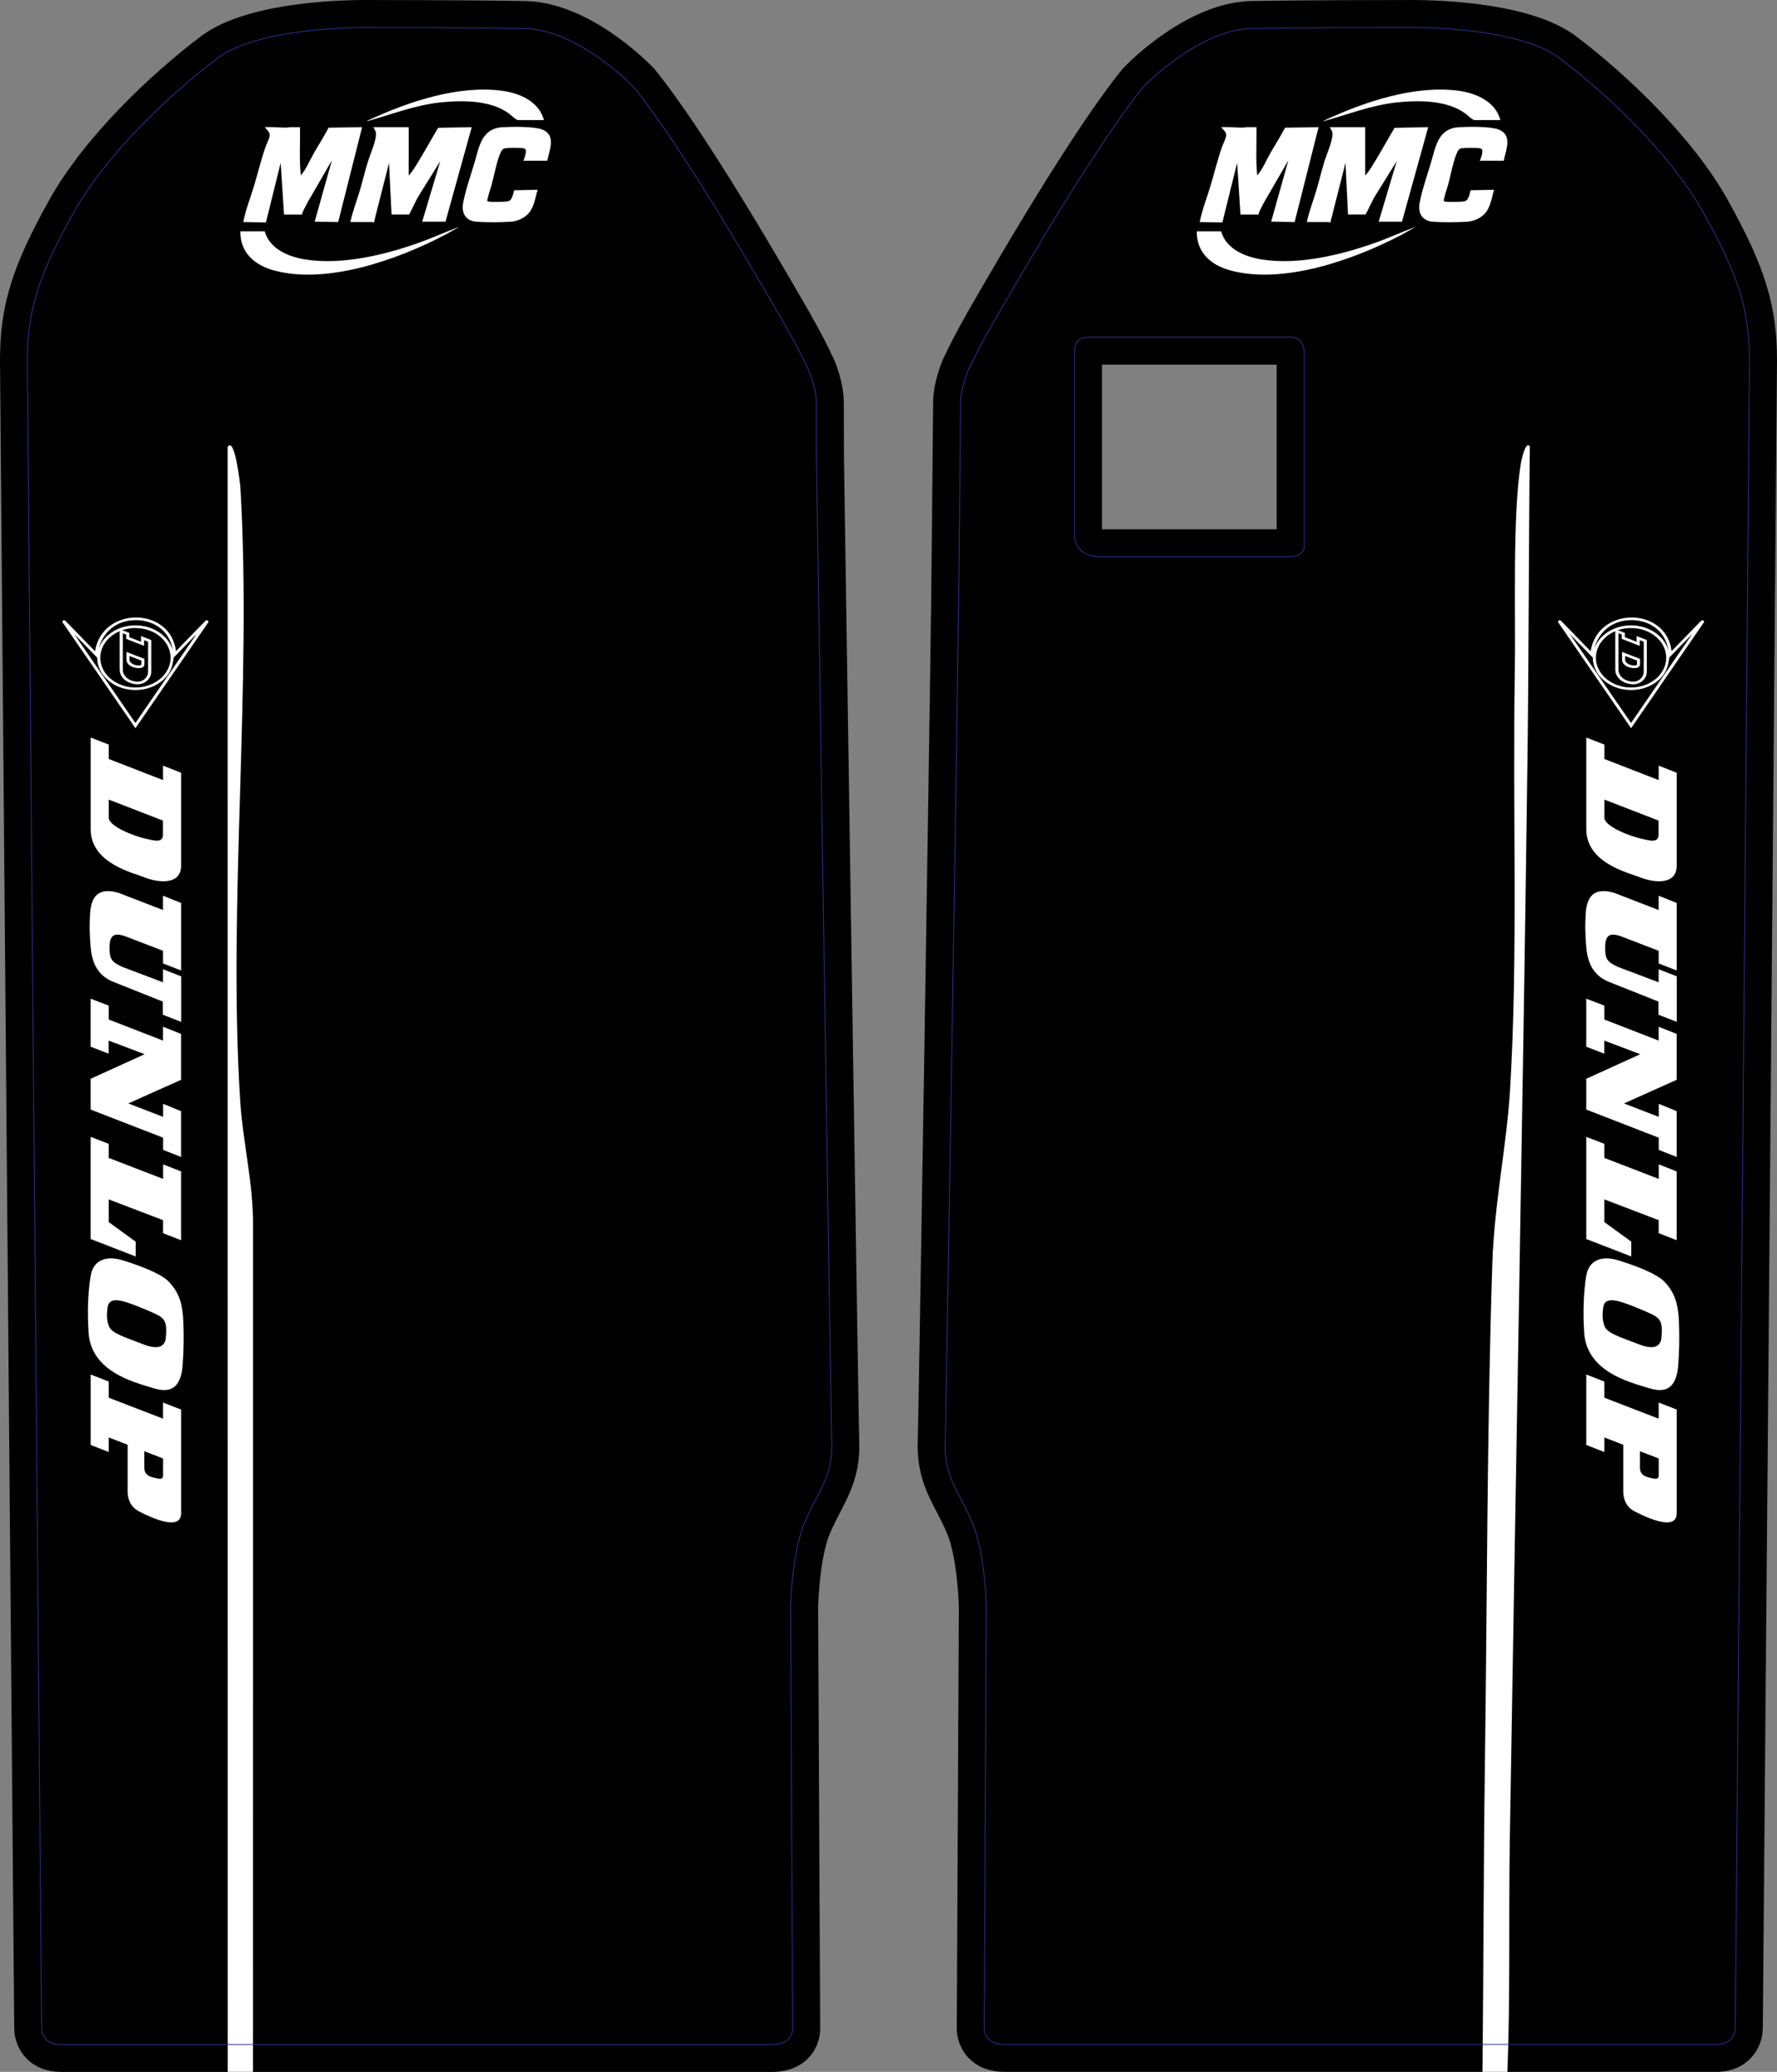 <?xml version="1.0" encoding="UTF-8"?>
<svg id="Layer_2" data-name="Layer 2" xmlns="http://www.w3.org/2000/svg" viewBox="0 0 550.51 641.85">
  <rect x="0" y="0" width="550.51" height="641.85" fill="#808080" stroke="none"/>
  <defs>
    <style>
      .cls-1 {
        fill: none;
        stroke: #2e3192;
        stroke-miterlimit: 10;
        stroke-width: .25px;
      }

      .cls-2 {
        fill: #fff;
      }
    </style>
  </defs>
  <g id="Layer_1-2" data-name="Layer 1">
    <g id="Talaria_OEM" data-name="Talaria OEM">
      <path d="M18.84,641.85c-9.33,0-14.32-6.73-14.43-13.37L0,111.64c0-16.94,3.72-29.02,15.3-49.77,10.82-19.38,31.36-38.87,46.97-50.65C75.71,1.09,102.69,0,113.67,0c.81,0,1.34,0,1.55.01,1.76,0,31.69.01,47.68.33,19.46.39,37.47,18.54,39.46,20.61l.24.25.22.27c7.32,8.97,21.57,29.31,47.95,75.31,3.5,6.11,6.02,11.18,7.51,14.37l.1.21c.31.71,3.02,7.11,3.03,13.42l.04,16.46c1.56,103.9,4.57,301.69,4.76,306.91v.23s0,.23,0,.23c-.16,8.78-3.07,14.38-5.88,19.79-1.09,2.09-2.21,4.26-3.27,6.76-2.72,6.47-3.53,18.65-3.61,22.92l.64,130.84-.02.31c-.42,6.29-5.2,12.64-14.91,12.64H18.84Z"/>
      <path d="M311.34,641.85c-9.71,0-14.48-6.35-14.91-12.64l-.02-.31.64-130.84c-.08-4.27-.89-16.45-3.61-22.92-1.05-2.5-2.18-4.66-3.27-6.76-2.81-5.41-5.72-11.01-5.88-19.79v-.23s0-.24,0-.24c.24-6.37,3.67-218.69,4.21-264.2l.59-59.23c.01-6.24,2.72-12.64,3.03-13.35l.1-.21c1.49-3.18,4.01-8.26,7.51-14.37,26.38-46,40.64-66.34,47.95-75.31l.22-.27.24-.25c1.99-2.07,20-20.21,39.46-20.61C403.6.02,433.53.01,435.29.01c.21,0,.74-.01,1.55-.01,10.98,0,37.97,1.09,51.4,11.22,15.61,11.78,36.15,31.26,46.97,50.65,11.58,20.75,15.3,32.83,15.3,49.7l-4.4,516.84c-.11,6.71-5.11,13.44-14.44,13.44h-220.33ZM395.51,163.96v-50.99h-54.1v50.99h54.1Z"/>
      <path class="cls-2" d="M473.95,138.35c-1.29-2.1-2.61,4.2-2.75,4.99-2.71,15.94-1.61,47.38-1.92,65.17-.72,42.04,1.06,87.84-1.49,129.38-1.06,17.26-4.86,34.89-5.47,53.46-1.69,51.83-1.59,104.73-2.32,156.58-.43,30.82-.4,63.11-.74,93.92h7.73c.92-23.38.36-48.24.74-71.69,1.8-111.34,4-222.95,5.47-334.29.43-32.53.36-65.02.74-97.52Z"/>
      <path class="cls-2" d="M70.53,138.42l.02,503.43h7.82l.02-262.55c.04-12.89-3.18-25.7-3.98-38.3-3.86-60.89,3.7-128.92.06-189.98-.07-1.1-1.75-15.98-3.94-12.59Z"/>
      <g id="MMC">
        <path class="cls-2" d="M108.54,68.8c.7-3.33,1.96-6.5,2.93-9.76.88-2.97,1.59-5.99,2.5-8.94.71-2.31,2.81-6.89,2.47-9.04-.1-.65-.53-1.08-.75-1.66h10.93s0,14.96,0,14.96c1.18-1.21,2.08-2.8,2.97-4.25,2.11-3.46,4.06-7.03,6.14-10.51l10.41-.2-8.12,29.27h-7.22s5.59-18.74,5.59-18.74l-7.05,11.36-2.58,5.16h-5.46l-.78-16-4.69,18.47c-.18.07-.39-.13-.45-.13h-6.83Z"/>
        <path class="cls-2" d="M87.99,66.46l-1.04-16-4.57,18.45-7.01-.11c.71-3.78,2.18-7.4,3.29-11.09,1.21-4.01,2.19-8.1,3.55-12.06.34-1,1.45-3.06,1.35-3.96-.1-.92-1.03-1.6-1.55-2.29,2.24-.13,4.47.14,6.7.14.4,0,.75-.13,1.16-.14,1.02-.02,2.04.03,3.06,0,.12,4.98-.28,10.01.26,14.96,1.68-1.99,2.71-4.58,4.01-6.85,1.52-2.66,3.19-5.23,4.6-7.95l10.38-.16-7.41,29.4-7.28-.13,5.33-18.99-7.7,13.31c-.49,1.15-1.31,2.23-1.54,3.47h-5.59Z"/>
        <path class="cls-2" d="M169.53,49.8h-7.4c.36-.71,1.08-2.87.66-3.54-.15-.13-.44-.28-.63-.32-.94-.17-4.57-.15-5.55-.02-.6.08-1.04.36-1.31.9-1.32,2.59-2.16,7.36-2.96,10.31-.21.76-1.51,4.71-1.38,5.09.06.18.17.16.32.21.77.22,5.07.12,5.95-.03,1.5-.25,1.68-2.27,2.06-3.47l7.27-.14c-.84,2.7-1.09,5.81-3.31,7.81-1.32,1.18-3.18,1.94-4.95,2.08-2.87.22-7.95.25-10.8,0-3.17-.27-4.56-2.63-4.05-5.62.62-3.67,2.34-8.63,3.44-12.3,1.57-5.24,2.18-10.96,8.81-11.35,2.85-.17,9.7-.27,12.2.69,4.51,1.74,2.33,6.28,1.64,9.71Z"/>
        <path class="cls-2" d="M82.01,71.67c1.53,5.46,7.32,7.85,12.44,8.69,11.43,1.88,25-1.44,35.75-5.31,4.1-1.48,8.07-3.31,12.16-4.81l-4.55,2.54c-14.6,7.66-36.65,15.52-53.1,10.95-5.89-1.64-10.34-5.53-10.25-12.06h7.54Z"/>
        <path class="cls-2" d="M168.51,37.2h-8c-.68,0-2.19-1.55-2.81-2-5.7-4.24-14.58-4.17-21.38-3.46-7.7.81-15.29,3.8-22.7,5.85.15-.22.61-.38.86-.5,12.08-5.61,27.59-10.79,41.07-8.97,5.43.73,11.46,3.31,12.96,9.09Z"/>
      </g>
      <g id="MMC-2" data-name="MMC">
        <path class="cls-2" d="M404.85,68.8c.7-3.33,1.96-6.5,2.93-9.76.88-2.97,1.59-5.99,2.5-8.94.71-2.31,2.81-6.89,2.47-9.04-.1-.65-.53-1.08-.75-1.66h10.93s0,14.96,0,14.96c1.18-1.21,2.08-2.8,2.97-4.25,2.11-3.46,4.06-7.03,6.14-10.51l10.41-.2-8.12,29.27h-7.22s5.59-18.74,5.59-18.74l-7.05,11.36-2.58,5.16h-5.46l-.78-16-4.69,18.47c-.18.07-.39-.13-.45-.13h-6.83Z"/>
        <path class="cls-2" d="M384.3,66.46l-1.04-16-4.57,18.45-7.01-.11c.71-3.78,2.18-7.4,3.29-11.09,1.21-4.01,2.19-8.1,3.55-12.06.34-1,1.45-3.06,1.35-3.96-.1-.92-1.03-1.6-1.55-2.29,2.24-.13,4.47.14,6.7.14.4,0,.75-.13,1.16-.14,1.02-.02,2.04.03,3.06,0,.12,4.98-.28,10.01.26,14.96,1.68-1.99,2.71-4.58,4.01-6.85,1.52-2.66,3.19-5.23,4.6-7.95l10.38-.16-7.41,29.4-7.28-.13,5.33-18.99-7.7,13.31c-.49,1.15-1.31,2.23-1.54,3.47h-5.59Z"/>
        <path class="cls-2" d="M465.84,49.8h-7.4c.36-.71,1.08-2.87.66-3.54-.15-.13-.44-.28-.63-.32-.94-.17-4.57-.15-5.55-.02-.6.08-1.04.36-1.31.9-1.32,2.59-2.16,7.36-2.96,10.31-.21.76-1.51,4.71-1.38,5.09.06.18.17.16.32.21.77.22,5.07.12,5.95-.03,1.5-.25,1.68-2.27,2.06-3.47l7.27-.14c-.84,2.7-1.09,5.81-3.31,7.81-1.32,1.18-3.18,1.94-4.95,2.08-2.87.22-7.95.25-10.8,0-3.17-.27-4.56-2.63-4.05-5.62.62-3.67,2.34-8.63,3.44-12.3,1.57-5.24,2.18-10.96,8.81-11.35,2.85-.17,9.7-.27,12.2.69,4.51,1.74,2.33,6.28,1.64,9.71Z"/>
        <path class="cls-2" d="M378.31,71.67c1.53,5.46,7.32,7.85,12.44,8.69,11.43,1.88,25-1.44,35.75-5.31,4.1-1.48,8.07-3.31,12.16-4.81l-4.55,2.54c-14.6,7.66-36.65,15.52-53.1,10.95-5.89-1.64-10.34-5.53-10.25-12.06h7.54Z"/>
        <path class="cls-2" d="M464.81,37.2h-8c-.68,0-2.19-1.55-2.81-2-5.7-4.24-14.58-4.17-21.38-3.46-7.7.81-15.29,3.8-22.7,5.85.15-.22.61-.38.86-.5,12.08-5.61,27.59-10.79,41.07-8.97,5.43.73,11.46,3.31,12.96,9.09Z"/>
      </g>
      <g>
        <path id="Dunlop" class="cls-2" d="M56.1,468.81v-32.13l-5.59-2.18v5l-16.83-6.5v-5.01l-5.59-2.18v21.84l5.6,2.18v-4.52l5.85,2.27v14.46c0,1.96.65,4.7,3.52,6.18,4.48,2.32,13.04,6.05,13.04.57h0ZM48.61,457.98c-1.55-.37-3.86-.63-3.89-3.21v-5.18l5.8,2.24v5.3c0,1.31-1.26,1-1.91.84ZM50.53,352.46v3.78l5.56,2.17v-14.18l-5.56-2.27v4.04l-10.77-4.16,16.33-7.32v-14.22l-5.59-2.22v4.29l-16.82-6.53v-4.31l-5.6-2.14v14.88l5.57,2.16v-4.06l11.16,4.22-16.73,7.61v9.54l22.45,8.71ZM44.97,271.87c3.7,1.49,11.13,2.58,11.13-3.69v-28.78l-5.59-2.21v4.48l-16.81-6.54v-4.46l-5.61-2.18v28.37c0,10.63,13.18,13.53,16.89,15.01h0ZM33.7,253.32v-5.6l16.78,6.49v4.01c.2,3.13-2.58,2.24-5.73,1.51-3.15-.73-10.98-3.65-11.06-6.42ZM27.78,286.43c0-.18-.04,2.98.26,6.59.38,4.64,1.73,8.83,6.75,11.03l15.66,6.24v4.07l5.67,2.21v-14.12l-5.62-2.18v4.04l-12.66-4.79c-3.42-1.6-3.98-2.47-3.89-6.46s2.22-3.87,4.64-3.09l11.92,4.58v3.92l5.59,2.18v-20.92l-5.6-2.25v4.44s-13.5-5.23-13.77-5.32c-9.62-2.82-8.75,6.12-8.95,9.84h0ZM33.68,358.71v-4.36l-5.6-2.15v31.64l13.95,5.41v-4.58s-8.35-6.07-8.35-6.07v-7.03l16.83,6.43v4.04l5.58,2.17v-21.31l-5.56-2.19v4.51l-16.85-6.5ZM28.42,393.88c-.43,1.09-1.62,8.79-1.03,17.87.1,13.07,13.92,16.38,20.06,18.28,4.03,1.24,8.14,1.24,9.06-6.25.44-5.25.51-10.53.21-15.79-.32-3.4-.84-7.52-4.85-11.33-1.13-1.06-4.73-3.39-13.56-6.13-8.19-2.58-9.68,2.85-9.9,3.36ZM39.19,403.44c3.29,1.04,9.11,3.54,10.16,4.22,2.22,1.36,2.35,3.13,1.97,7.3-.41,1.59-1.59,3.63-7.16,1.41-4.88-1.93-9.46-3.2-10.37-5.42-.7-1.7-.81-3.49-.45-5.94.28-1.95,1.59-2.92,5.84-1.57h0Z"/>
        <g id="Dunlop_White_" data-name="Dunlop (White)">
          <path class="cls-2" d="M19.55,192.24h0c.22-.13.53-.1.7.08l9.19,9.44c.49-3.16,1.99-5.79,4.36-7.67,2.34-1.85,5.39-2.84,8.58-2.79,3.13.05,6.07,1.11,8.26,2.97,2.19,1.87,3.52,4.43,3.87,7.45l9.15-9.4c.17-.18.48-.21.7-.08h0c.22.13.29.38.15.58l-22.55,32.78-22.56-32.78c-.14-.2-.07-.45.15-.58ZM30.11,203.73l-7.14-7.33,18.98,27.58,18.97-27.59-7.11,7.31c0,.12.02.16-.29,1.74-.39,1.98-1.41,3.86-3.07,5.3-2.25,1.95-5.27,3.03-8.49,3.03-6.55,0-11.88-4.51-11.86-10.06h0ZM53.51,201.5c-.38-2.7-1.59-4.99-3.56-6.66-2.01-1.71-4.71-2.68-7.59-2.73-6.75-.11-10.64,4.23-11.78,8.85,1.44-4.17,6-7.23,11.38-7.23h.67v.03c2.91.13,5.63,1.16,7.71,2.92,1.59,1.35,2.68,3.01,3.17,4.82ZM41.43,194.56c-5.76.24-10.36,4.27-10.36,9.2,0,5.09,4.89,9.22,10.89,9.22,6,0,10.89-4.13,10.89-9.21h0c0-2.46-1.13-4.77-3.19-6.51-2.06-1.74-4.79-2.7-7.7-2.69h-.53Z"/>
          <path class="cls-2" d="M37.08,207.37s0-.03,0-.05v-12.4l2.96,1.15v1.33s3.65,1.42,3.65,1.42v-1.77l3.16,1.23v9.79c.02,1.13-.55,2.25-1.52,3-.86.67-1.96.99-3.1.9-3.04-.25-5.15-2.14-5.15-4.61ZM38.04,196.19v11.14s0,.02,0,.04c0,2.03,1.75,3.59,4.27,3.8,1.11.09,1.9-.32,2.36-.69.77-.6,1.23-1.5,1.21-2.4v-9.28l-1.24-.48v1.77l-5.56-2.17v-1.33s-1.05-.4-1.05-.4ZM39.17,204.34s0-.07,0-.11v-2.26l5.58,2.15v1.61c.02.51-.27.91-.83,1.11-.39.14-1.09.18-1.51.1-.55-.04-1.37-.24-2.07-.69-.77-.49-1.17-1.15-1.17-1.9ZM40.13,203.23v1.03c-.07,1.26,1.6,1.81,2.37,1.86h.08c.21.05.84.08,1.09-.1.06-.04.12-.11.12-.28v-1.1s-3.66-1.41-3.66-1.41Z"/>
        </g>
      </g>
      <g>
        <path id="Dunlop-2" data-name="Dunlop" class="cls-2" d="M519.44,468.81v-32.13l-5.59-2.18v5l-16.83-6.5v-5.01l-5.59-2.18v21.84l5.6,2.18v-4.52l5.85,2.27v14.46c0,1.96.65,4.7,3.52,6.18,4.48,2.32,13.04,6.05,13.04.57h0ZM511.95,457.98c-1.55-.37-3.86-.63-3.89-3.21v-5.18l5.8,2.24v5.3c0,1.31-1.26,1-1.91.84ZM513.87,352.46v3.78l5.56,2.17v-14.18l-5.56-2.27v4.04l-10.77-4.16,16.33-7.32v-14.22l-5.59-2.22v4.29l-16.82-6.53v-4.31l-5.6-2.14v14.88l5.57,2.16v-4.06l11.16,4.22-16.73,7.61v9.54l22.45,8.71ZM508.31,271.87c3.7,1.49,11.13,2.58,11.13-3.69v-28.78l-5.59-2.21v4.48l-16.81-6.54v-4.46l-5.61-2.18v28.37c0,10.63,13.18,13.53,16.89,15.01h0ZM497.04,253.32v-5.6l16.78,6.49v4.01c.2,3.13-2.58,2.24-5.73,1.51-3.15-.73-10.98-3.65-11.06-6.42ZM491.12,286.43c0-.18-.04,2.98.26,6.59.38,4.64,1.73,8.83,6.75,11.03l15.66,6.24v4.07l5.67,2.21v-14.12l-5.62-2.18v4.04l-12.66-4.79c-3.42-1.6-3.98-2.47-3.89-6.46.09-3.99,2.22-3.87,4.64-3.09l11.92,4.58v3.92l5.59,2.18v-20.92l-5.6-2.25v4.44s-13.5-5.23-13.77-5.32c-9.62-2.82-8.75,6.12-8.95,9.84h0ZM497.02,358.71v-4.36l-5.6-2.15v31.64l13.95,5.41v-4.58s-8.35-6.07-8.35-6.07v-7.03l16.83,6.43v4.04l5.58,2.17v-21.31l-5.56-2.19v4.51l-16.85-6.5ZM491.75,393.88c-.43,1.09-1.62,8.79-1.03,17.87.1,13.07,13.92,16.38,20.06,18.28,4.03,1.24,8.14,1.24,9.06-6.25.44-5.25.51-10.53.21-15.79-.32-3.4-.84-7.52-4.85-11.33-1.13-1.06-4.73-3.39-13.56-6.13-8.19-2.58-9.68,2.85-9.9,3.36ZM502.53,403.44c3.29,1.04,9.11,3.54,10.16,4.22,2.22,1.36,2.35,3.13,1.97,7.3-.41,1.59-1.59,3.63-7.16,1.41-4.88-1.93-9.46-3.2-10.37-5.42-.7-1.7-.81-3.49-.45-5.94.28-1.95,1.59-2.92,5.84-1.57h0Z"/>
        <g id="Dunlop_White_-2" data-name="Dunlop (White)">
          <path class="cls-2" d="M482.89,192.24h0c.22-.13.53-.1.7.08l9.19,9.44c.49-3.16,1.99-5.79,4.36-7.67,2.34-1.85,5.39-2.84,8.58-2.79,3.13.05,6.07,1.11,8.26,2.97,2.19,1.87,3.52,4.43,3.87,7.45l9.15-9.4c.17-.18.48-.21.7-.08h0c.22.13.29.38.15.58l-22.55,32.78-22.56-32.78c-.14-.2-.07-.45.15-.58ZM493.45,203.73l-7.14-7.33,18.98,27.58,18.97-27.59-7.11,7.31c0,.12.02.16-.29,1.74-.39,1.98-1.41,3.86-3.07,5.3-2.25,1.95-5.27,3.03-8.49,3.03-6.55,0-11.88-4.51-11.86-10.06h0ZM516.85,201.5c-.38-2.7-1.59-4.99-3.56-6.66-2.01-1.71-4.71-2.68-7.59-2.73-6.75-.11-10.64,4.23-11.78,8.85,1.44-4.17,6-7.23,11.38-7.23h.67v.03c2.91.13,5.63,1.16,7.71,2.92,1.59,1.35,2.68,3.01,3.17,4.82ZM504.77,194.56c-5.76.24-10.36,4.27-10.36,9.2,0,5.09,4.89,9.22,10.89,9.22,6,0,10.89-4.13,10.89-9.21h0c0-2.46-1.13-4.77-3.19-6.51-2.06-1.74-4.79-2.7-7.7-2.69h-.53Z"/>
          <path class="cls-2" d="M500.41,207.37s0-.03,0-.05v-12.4l2.96,1.15v1.33s3.65,1.42,3.65,1.42v-1.77l3.16,1.23v9.79c.02,1.13-.55,2.25-1.52,3-.86.67-1.96.99-3.1.9-3.04-.25-5.15-2.14-5.15-4.61ZM501.38,196.19v11.14s0,.02,0,.04c0,2.03,1.75,3.59,4.27,3.8,1.11.09,1.9-.32,2.36-.69.77-.6,1.23-1.5,1.21-2.4v-9.28l-1.24-.48v1.77l-5.56-2.17v-1.33s-1.05-.4-1.05-.4ZM502.51,204.34s0-.07,0-.11v-2.26l5.58,2.15v1.61c.02.51-.27.91-.83,1.11-.39.14-1.09.18-1.51.1-.55-.04-1.37-.24-2.07-.69-.77-.49-1.17-1.15-1.17-1.9ZM503.47,203.23v1.03c-.07,1.26,1.6,1.81,2.37,1.86h.08c.21.05.84.08,1.09-.1.06-.04.12-.11.12-.28v-1.1s-3.66-1.41-3.66-1.41Z"/>
        </g>
      </g>
    </g>
  </g>
  <g id="Layer_2-2" data-name="Layer 2">
    <g>
      <path class="cls-1" d="M257.71,448.45c-.25-6.69-4.77-307.14-4.77-307.14l-.04-16.51c0-4.66-2.32-10.02-2.33-10.03-1.56-3.33-3.94-8.08-7.19-13.74-6.5-11.33-31.67-55.17-47.17-74.17,0,0-17-17.67-33.5-18-16.5-.33-47.58-.33-47.58-.33,0,0-34.19-.72-47.75,9.5-13.56,10.22-34,28.89-44.67,48s-14.22,30-14.22,45.56l4.4,516.67h0s0,.1,0,.1c.01.69.31,5.01,5.93,5.01h220.33c5.48,0,6.32-3.22,6.42-4.7l-.64-130.63s.28-16.67,4.28-26.17c3.92-9.31,8.31-13.67,8.48-23.4Z"/>
      <path class="cls-1" d="M527.79,66.01c-10.67-19.11-31.11-37.78-44.67-48-13.56-10.22-47.75-9.5-47.75-9.5,0,0-31.08,0-47.58.33-16.5.33-33.5,18-33.5,18-15.5,19-40.67,62.83-47.17,74.17-3.25,5.66-5.62,10.41-7.19,13.74,0,.02-2.32,5.37-2.33,10.03l-.59,59.25c-.55,47.06-3.98,258.11-4.22,264.41.18,9.73,4.56,14.09,8.48,23.4,4,9.5,4.28,26.17,4.28,26.17l-.64,130.63c.1,1.48.95,4.7,6.42,4.7h220.33c5.62,0,5.92-4.32,5.93-5.01v-.1s0,0,0,0l4.4-516.67c0-15.56-3.56-26.44-14.22-45.56ZM404.01,169.54c-.11,1.05-.84,2.92-4.56,2.92h-58.42c-8.44,0-8.13-6.51-8.13-6.51v-57.76c.03-.86.41-3.72,4.31-3.72h62.85c.59,0,3.96.25,3.96,4.81v60.28Z"/>
    </g>
  </g>
</svg>